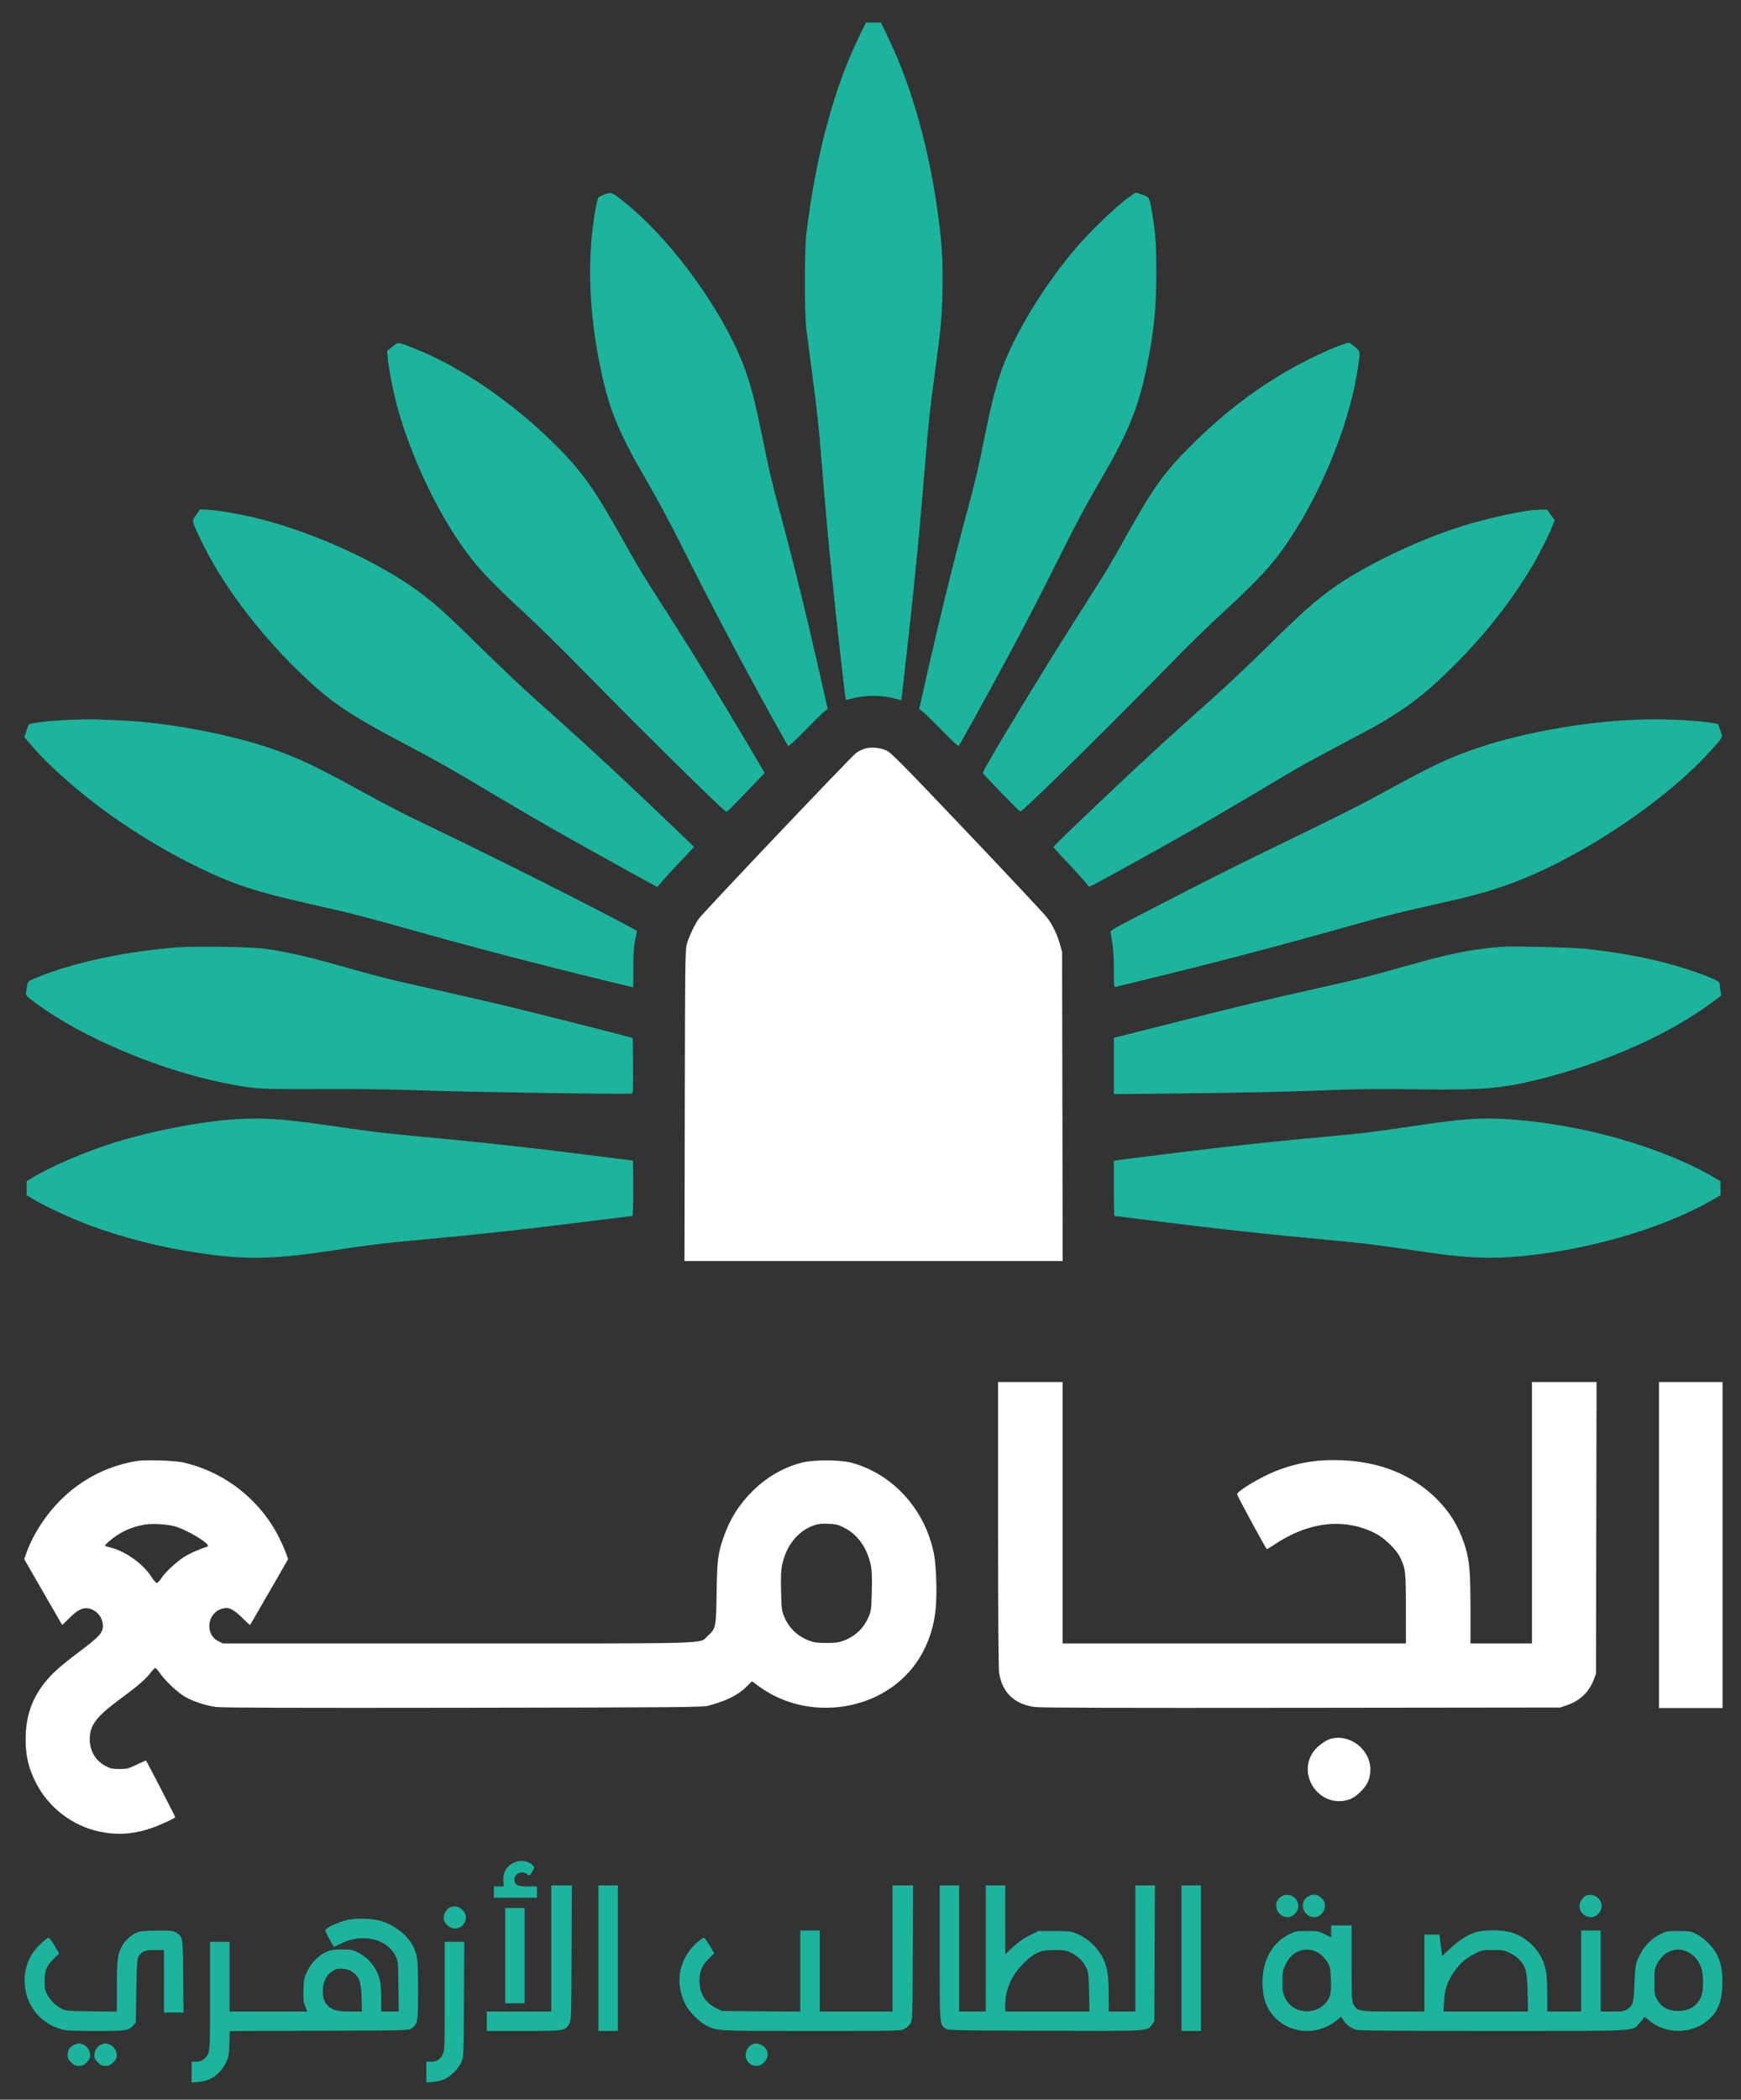<svg xmlns="http://www.w3.org/2000/svg" width="1699" height="2048" viewBox="0 0 1699 2048" version="1.1"><rect x="0" y="0" width="1699" height="2048" fill="#333333" stroke="none"/><path d="M 843.293 730.388 C 840.979 731.145, 837.356 733.054, 835.241 734.632 C 830.416 738.230, 686.716 889.544, 682.127 895.859 C 678.008 901.525, 672.806 912.430, 670.373 920.500 C 668.668 926.155, 668.547 935.230, 668.257 1078.250 L 667.950 1230 852.509 1230 L 1037.068 1230 1036.767 1079.250 L 1036.466 928.500 1034.251 920.658 C 1031.512 910.967, 1027.268 902.233, 1021.730 894.893 C 1019.404 891.809, 984.505 854.563, 944.178 812.124 C 883.823 748.607, 869.940 734.496, 865.678 732.332 C 859.441 729.166, 849.636 728.315, 843.293 730.388 M 974.008 1486.750 C 974.013 1578.377, 974.370 1627.708, 975.060 1632 C 978.102 1650.921, 989.911 1662.226, 1009.500 1664.971 C 1015.282 1665.781, 1087.493 1666.009, 1270 1665.796 L 1522.500 1665.500 1529.047 1663.273 C 1541.811 1658.930, 1550.710 1650.468, 1555.309 1638.299 L 1557.500 1632.500 1557.770 1490.250 L 1558.040 1348 1526.520 1348 L 1495 1348 1495 1475.500 L 1495 1603 1465 1603 L 1435 1603 1435 1569.378 C 1435 1531.798, 1433.950 1520.738, 1428.964 1505.777 C 1423.136 1488.294, 1414.786 1474.783, 1401.827 1461.871 C 1378.481 1438.610, 1346.859 1425.762, 1309.376 1424.308 C 1285.529 1423.383, 1266.244 1426.545, 1244.947 1434.872 C 1230.238 1440.623, 1206.672 1454.803, 1207.272 1457.543 C 1207.790 1459.911, 1235.510 1511, 1236.276 1511 C 1236.735 1511, 1239.673 1509.261, 1242.805 1507.137 C 1276.765 1484.099, 1312.030 1480.092, 1342.500 1495.808 C 1351.399 1500.398, 1362.605 1511.340, 1366.386 1519.131 C 1371.667 1530.015, 1371.975 1532.769, 1371.988 1569.250 L 1372 1603 1204.500 1603 L 1037 1603 1037 1475.500 L 1037 1348 1005.500 1348 L 974 1348 974.008 1486.750 M 1619 1507 L 1619 1666 1650 1666 L 1681 1666 1681 1507 L 1681 1348 1650 1348 L 1619 1348 1619 1507 M 133.863 1425.010 C 95.578 1431.054, 62.358 1452.783, 40.315 1486.200 C 33.910 1495.909, 28.787 1506.027, 25.426 1515.603 L 23.635 1520.706 41.949 1552.603 C 52.021 1570.146, 60.413 1584.672, 60.596 1584.881 C 60.780 1585.091, 63.812 1582.279, 67.336 1578.632 C 75.525 1570.156, 81.085 1567.489, 87.300 1569.054 C 94.818 1570.947, 100.231 1577.769, 100.408 1585.573 C 100.564 1592.450, 96.875 1596.526, 77.272 1611.139 C 67.497 1618.425, 56.102 1627.787, 51.950 1631.943 C 33.357 1650.551, 25 1670.570, 25 1696.500 C 25 1712.959, 27.896 1724.981, 35.349 1739.466 C 47.584 1763.244, 70.842 1780.998, 96.956 1786.491 C 114.280 1790.135, 129.648 1789.184, 146.901 1783.401 C 155.834 1780.406, 171 1773.463, 171 1772.367 C 171 1771.745, 143.318 1718.142, 142.524 1717.227 C 142.394 1717.077, 138.285 1718.877, 133.394 1721.227 C 125.174 1725.176, 123.894 1725.498, 116.500 1725.471 C 109.820 1725.447, 107.660 1725.003, 103.410 1722.785 C 93.296 1717.506, 87.634 1708.089, 87.585 1696.464 C 87.528 1682.811, 93.845 1674.480, 117.500 1657.016 C 134.557 1644.423, 142.416 1637.635, 146.936 1631.593 C 148.826 1629.067, 150.888 1627, 151.520 1627 C 152.151 1627, 154.362 1629.460, 156.433 1632.467 C 161.300 1639.534, 173.071 1650.581, 180.300 1654.865 C 188.080 1659.476, 200.813 1663.674, 211 1664.985 C 217.008 1665.758, 287.669 1665.980, 452 1665.741 C 664.158 1665.434, 685.069 1665.260, 691 1663.753 C 707.919 1659.454, 720.240 1653.392, 728.292 1645.403 L 733.797 1639.942 741.594 1645.536 C 787.693 1678.610, 855.636 1670.139, 890.314 1626.994 C 903.097 1611.090, 910.963 1591.152, 913.124 1569.181 C 914.539 1554.790, 913.708 1527.577, 911.506 1516.186 C 903.112 1472.767, 871.844 1437.971, 831.146 1426.759 C 820.037 1423.698, 792.963 1423.698, 781.854 1426.759 C 763.536 1431.805, 747.567 1441.172, 733.914 1454.880 C 720.889 1467.956, 712.398 1481.513, 706.165 1499.186 C 700.657 1514.803, 699.789 1521.701, 699.327 1553.500 C 698.839 1587.192, 698.574 1588.501, 690.831 1595.462 C 681.703 1603.669, 703.380 1603, 446.634 1603 L 217.631 1603 213.353 1600.929 C 199.520 1594.232, 202.011 1573.036, 217.111 1568.970 C 223.181 1567.336, 227.138 1569.155, 236.073 1577.692 L 243.865 1585.136 245.327 1582.818 C 246.131 1581.543, 254.526 1567.055, 263.982 1550.623 L 281.175 1520.745 278.957 1514.623 C 277.737 1511.255, 274.949 1504.900, 272.762 1500.500 C 254.081 1462.925, 219.208 1435.515, 178.500 1426.411 C 170.279 1424.573, 142.213 1423.692, 133.863 1425.010 M 141.536 1487.054 C 128.982 1489.006, 117.566 1494.119, 108.017 1502.066 C 104.629 1504.885, 102.071 1507.404, 102.332 1507.665 C 102.593 1507.926, 105.437 1508.823, 108.653 1509.658 C 123.107 1513.413, 140.072 1525.787, 148 1538.355 C 149.925 1541.407, 152.175 1543.925, 153 1543.950 C 153.825 1543.976, 155.770 1541.987, 157.322 1539.530 C 161.154 1533.465, 173.309 1522.322, 181.084 1517.748 C 186.512 1514.555, 195.216 1510.796, 202.344 1508.567 C 207.318 1507.012, 182.490 1491.776, 169.736 1488.557 C 162.036 1486.613, 148.880 1485.912, 141.536 1487.054 M 794.214 1487.833 C 778.707 1493.360, 767.590 1507.040, 763.423 1525.722 C 762.154 1531.408, 761.899 1536.938, 762.222 1551.722 C 762.583 1568.276, 762.896 1571.151, 764.867 1576 C 769.590 1587.617, 777.883 1595.767, 789.500 1600.207 C 794.440 1602.095, 797.442 1602.500, 806.500 1602.500 C 815.558 1602.500, 818.560 1602.095, 823.500 1600.207 C 835.117 1595.767, 843.410 1587.617, 848.133 1576 C 850.104 1571.151, 850.417 1568.276, 850.778 1551.722 C 851.106 1536.726, 850.853 1531.438, 849.525 1525.468 C 845.916 1509.248, 836.413 1496.283, 823.457 1489.904 C 817.744 1487.092, 815.480 1486.556, 808.127 1486.277 C 801.572 1486.028, 798.231 1486.402, 794.214 1487.833 M 1298.365 1696.089 C 1293.520 1697.493, 1285.912 1703.044, 1282.292 1707.816 C 1264.857 1730.798, 1287.549 1763.669, 1315.283 1755.606 C 1319.488 1754.384, 1322.425 1752.575, 1326.833 1748.494 C 1334.357 1741.528, 1337.281 1735.184, 1337.289 1725.811 C 1337.304 1706.260, 1316.936 1690.707, 1298.365 1696.089" stroke="none" fill="#fff" fill-rule="evenodd"/><path d="M 838.599 35.250 C 813.870 85.593, 796.065 152.058, 786.829 228.500 C 785.038 243.327, 785.018 305.610, 786.801 320 C 787.516 325.775, 789.855 343.775, 791.999 360 C 797.580 402.236, 798.650 412.177, 802.011 453 C 807.067 514.402, 808.923 534.186, 815.567 597.500 C 818.260 623.152, 825.055 682.387, 825.338 682.671 C 825.432 682.765, 829.107 681.937, 833.504 680.830 C 844.584 678.042, 860.688 678.076, 871.415 680.911 C 875.769 682.061, 879.418 682.890, 879.525 682.751 C 879.631 682.613, 880.253 677.775, 880.907 672 C 892.221 572.023, 896.408 530.007, 903.028 450 C 906.371 409.608, 907.485 399.279, 912.522 361.984 C 918.304 319.175, 919.107 310.453, 919.701 283.977 C 920.306 257.039, 919.418 240.375, 915.936 213.363 C 907.399 147.139, 890.150 85.173, 866.772 36.750 L 859.651 22 852.379 22 L 845.107 22 838.599 35.250 M 589.264 189.890 C 586.933 190.816, 584.604 192.007, 584.086 192.536 C 582.537 194.123, 579.083 214.140, 577.491 230.759 C 573.874 268.512, 576.478 311.245, 585.002 354 C 593.849 398.384, 602.484 419.791, 631.991 470.500 C 640.311 484.800, 654.126 510.450, 662.689 527.500 C 694.241 590.324, 721.421 641.953, 753.240 699.500 C 761.451 714.350, 768.597 726.944, 769.122 727.488 C 769.739 728.127, 775.621 722.797, 785.788 712.385 C 794.429 703.535, 802.917 695.215, 804.648 693.897 L 807.797 691.500 805.312 680.500 C 789.143 608.911, 776.816 558.253, 762.973 506.500 C 751.975 465.387, 751.686 464.163, 743.533 424.237 C 736.753 391.035, 731.572 371.507, 725.378 355.804 C 702.171 296.972, 650.052 227.334, 602.909 192.170 C 596.789 187.605, 595.541 187.397, 589.264 189.890 M 1097.997 195.110 C 1086.289 204.159, 1063.496 226.285, 1051.241 240.500 C 1021.795 274.653, 994.640 317.902, 980.291 353.500 C 973.415 370.558, 968.525 388.674, 961.467 423.237 C 953.406 462.714, 952.650 465.948, 943.941 498.260 C 930.050 549.796, 916.284 605.886, 902.461 667.265 L 897.003 691.500 900.751 694.409 C 902.813 696.010, 911.353 704.335, 919.728 712.909 C 932.142 725.618, 935.149 728.223, 935.997 727 C 937.681 724.571, 963.635 677.554, 978.226 650.500 C 1000.339 609.498, 1011.747 587.547, 1031.907 547.212 C 1051.946 507.118, 1058.727 494.455, 1076.429 464.070 C 1100.939 422, 1110.938 397.206, 1118.898 358.768 C 1125.977 324.583, 1128.453 300.406, 1128.448 265.500 C 1128.444 239.105, 1127.528 226.111, 1124.393 208 C 1121.702 192.451, 1121.675 192.396, 1115.441 190.064 C 1112.407 188.929, 1109.311 188, 1108.561 188 C 1107.810 188, 1103.057 191.199, 1097.997 195.110 M 382.998 338.096 L 377.747 342.247 378.416 349.873 C 379.292 359.849, 384.254 384.631, 388.153 398.500 C 402.963 451.191, 431.532 509.159, 460.848 546 C 471.248 559.071, 486.560 574.633, 512.532 598.528 C 524.650 609.677, 552.100 636.730, 573.532 658.646 C 625.816 712.109, 707.017 792, 709.073 792 C 709.447 792, 717.924 783.456, 727.909 773.013 L 746.065 754.026 744.388 750.763 C 743.466 748.968, 730.030 726.350, 714.530 700.500 C 686.439 653.650, 670.754 628.326, 645.163 588.500 C 626.846 559.995, 623.117 553.778, 605.275 522 C 579.519 476.127, 567.381 459.231, 542.057 434 C 500.253 392.350, 449.412 357.631, 404 339.723 C 387.558 333.239, 389 333.351, 382.998 338.096 M 1306 337.530 C 1300.775 339.416, 1288.400 344.979, 1278.500 349.893 C 1236.424 370.775, 1199.089 397.944, 1162.936 433.991 C 1135.943 460.904, 1125.951 474.779, 1099.358 522.281 C 1082.595 552.225, 1079.020 558.201, 1062.137 584.500 C 1021.578 647.682, 958.360 751.726, 959.180 753.948 C 959.865 755.804, 994.569 791.500, 995.688 791.500 C 998.419 791.500, 1082.936 708.255, 1150.013 639.500 C 1161.281 627.950, 1181.300 608.559, 1194.500 596.409 C 1230.221 563.529, 1243.441 548.913, 1259.344 524.716 C 1292.352 474.493, 1318.038 409.220, 1325.540 356.500 C 1327.575 342.205, 1327.675 342.707, 1321.869 338.085 C 1319.048 335.838, 1316.460 334.022, 1316.119 334.050 C 1315.779 334.077, 1311.225 335.643, 1306 337.530 M 191.524 501.967 C 186.983 508.153, 186.875 507.521, 195.621 525.925 C 215.843 568.479, 250.929 615.607, 291.869 655.206 C 323.815 686.105, 339.890 696.822, 407 731.959 C 419.925 738.726, 443.100 751.789, 458.500 760.987 C 491.513 780.705, 522.778 799.047, 539.500 808.509 C 570.728 826.179, 591.595 837.846, 615.468 850.983 L 641.436 865.272 645.949 859.886 C 648.432 856.924, 654.746 849.999, 659.981 844.498 C 665.217 838.998, 671.263 832.601, 673.418 830.285 L 677.335 826.072 661.918 811.256 C 609.571 760.951, 571.933 726.086, 523.500 683.035 C 510.850 671.791, 486.549 648.842, 469.497 632.038 C 436.330 599.351, 423.642 587.943, 407 575.846 C 368.075 547.550, 305.948 519.361, 253.146 506.039 C 236.758 501.904, 215.103 498.029, 204.437 497.323 L 195.374 496.723 191.524 501.967 M 1494.500 497.683 C 1474.464 500.245, 1442.573 507.834, 1419.500 515.528 C 1377.771 529.445, 1328.887 553.447, 1299.832 574.283 C 1283.280 586.153, 1269.331 598.615, 1238 629.521 C 1220.675 646.611, 1196.150 669.782, 1183.500 681.013 C 1142.642 717.287, 1121.755 736.421, 1081.502 774.454 C 1046.404 807.615, 1028 825.405, 1028 826.171 C 1028 826.589, 1034.326 833.584, 1042.057 841.715 C 1049.789 849.847, 1057.552 858.399, 1059.307 860.719 C 1061.063 863.040, 1062.780 864.952, 1063.123 864.969 C 1063.766 865.001, 1097.610 846.508, 1127.500 829.793 C 1170.270 805.874, 1193.893 792.195, 1242 763.492 C 1270.920 746.236, 1279.601 741.432, 1326 717.004 C 1367.064 695.385, 1388.118 680.002, 1419.011 649.045 C 1449.358 618.637, 1473.096 588.678, 1493.528 555 C 1500.901 542.847, 1510.840 523.525, 1514.427 514.372 L 1517.220 507.243 1513.397 502.122 L 1509.573 497 1503.537 497.150 C 1500.216 497.232, 1496.150 497.472, 1494.500 497.683 M 68 702.114 C 48.189 702.927, 29.114 705.197, 28.084 706.863 C 27.737 707.425, 26.609 710.370, 25.576 713.408 L 23.698 718.931 28.599 724.674 C 37.704 735.341, 44.453 742.285, 56.668 753.548 C 94.164 788.125, 141.614 820.367, 190.500 844.486 C 227.550 862.765, 248.286 869.564, 308 883.011 C 345.310 891.413, 350.545 892.774, 419 911.863 C 476.507 927.900, 548.454 946.416, 615.750 962.500 L 618 963.038 618.017 944.269 C 618.029 930.193, 618.483 923.304, 619.829 916.717 L 621.625 907.933 614.563 904.072 C 583.799 887.254, 478.876 834.484, 427.500 809.990 C 393.416 793.741, 381.286 787.500, 342.820 766.421 C 307.697 747.174, 288.861 738.416, 264.740 730.116 C 222.121 715.452, 159.295 703.968, 113.500 702.471 C 104.700 702.184, 95.025 701.815, 92 701.651 C 88.975 701.487, 78.175 701.696, 68 702.114 M 1605.500 701.717 C 1552.458 702.868, 1488.366 713.774, 1442 729.539 C 1414.438 738.910, 1398.633 746.327, 1353 771.307 C 1325.765 786.215, 1308.689 794.778, 1236 829.976 C 1215.375 839.963, 1178.025 858.660, 1153 871.525 C 1085.240 906.358, 1083.473 907.314, 1083.719 909 C 1083.839 909.825, 1084.626 914.496, 1085.469 919.381 C 1086.446 925.047, 1087 934.574, 1087 945.698 C 1087 961.837, 1087.130 963.096, 1088.750 962.613 C 1089.713 962.326, 1102.875 959.101, 1118 955.447 C 1180.320 940.391, 1244.605 923.542, 1310.500 904.994 C 1352.514 893.169, 1360.347 891.180, 1401 882.025 C 1436.873 873.947, 1448.532 870.814, 1469 863.754 C 1535.839 840.698, 1622.240 784.135, 1668.728 733 C 1681.996 718.406, 1681.435 719.567, 1678.767 712.242 L 1676.539 706.125 1670.520 705.106 C 1656.618 702.753, 1627.563 701.238, 1605.500 701.717 M 173.500 924.045 C 123.085 927.763, 70.208 939.113, 35.383 953.691 C 26.242 957.517, 27.177 956.201, 25.412 967.729 C 24.935 970.840, 25.313 971.253, 35.679 978.950 C 79.260 1011.307, 154.263 1043.192, 216.797 1055.945 C 247.762 1062.260, 251.830 1062.524, 313.925 1062.260 C 350.147 1062.106, 384.163 1062.550, 408.925 1063.500 C 451.273 1065.126, 614.022 1067.589, 616.490 1066.642 C 617.836 1066.126, 617.999 1062.649, 617.766 1039.319 L 617.500 1012.587 613 1011.253 C 605.292 1008.969, 515.710 986.359, 491 980.462 C 478.075 977.377, 447.476 970.369, 423.002 964.889 C 377.115 954.614, 371.927 953.305, 326.776 940.602 C 298.812 932.735, 278.341 928.159, 259 925.453 C 245.369 923.545, 192.152 922.669, 173.500 924.045 M 1464 923.608 C 1432.965 926.355, 1415.359 929.987, 1367.500 943.517 C 1335.281 952.626, 1324.554 955.326, 1290.500 962.900 C 1237.431 974.702, 1205.677 982.274, 1149 996.641 C 1117.375 1004.658, 1090.487 1011.445, 1089.250 1011.725 L 1087 1012.233 1087 1039.719 L 1087 1067.204 1149.750 1066.560 C 1214.284 1065.898, 1262.636 1064.788, 1309 1062.904 C 1325.378 1062.238, 1353.643 1062.089, 1383 1062.513 C 1444.473 1063.401, 1464.985 1061.797, 1499.242 1053.421 C 1565.883 1037.126, 1629.293 1008.952, 1672.576 976.405 L 1679.652 971.085 1678.899 965.792 C 1678.485 962.882, 1678.113 959.768, 1678.073 958.874 C 1677.943 955.975, 1651.602 946.163, 1625 939.103 C 1603.039 933.275, 1575.601 928.467, 1547 925.435 C 1533.270 923.980, 1474.435 922.685, 1464 923.608 M 224.500 1092.093 C 190.527 1094.858, 147.091 1103.472, 111.500 1114.505 C 84.313 1122.933, 49.805 1137.684, 32.060 1148.464 L 26 1152.145 26 1159.028 L 26 1165.912 33.250 1170.147 C 45.529 1177.320, 69.713 1188.498, 86.500 1194.760 C 121.168 1207.691, 157.708 1216.914, 196.212 1222.453 C 241.354 1228.946, 267.756 1228.358, 325.500 1219.570 C 358.186 1214.596, 376.215 1212.353, 402.500 1209.990 C 462.386 1204.607, 510.250 1199.392, 576.978 1190.978 C 598.691 1188.240, 616.803 1186, 617.228 1186 C 617.653 1186, 618 1173.850, 618 1159 C 618 1144.150, 617.771 1132, 617.490 1132 C 617.210 1132, 602.922 1130.206, 585.740 1128.013 C 519.419 1119.550, 473.997 1114.546, 404 1107.991 C 370.615 1104.865, 364.469 1104.104, 316.500 1097.152 C 274.328 1091.041, 252.317 1089.830, 224.500 1092.093 M 1433.500 1091.655 C 1419.147 1092.800, 1403.859 1094.694, 1378 1098.532 C 1339.881 1104.190, 1329.363 1105.492, 1301.500 1108.004 C 1266.471 1111.162, 1221.389 1115.735, 1192.500 1119.060 C 1166.005 1122.111, 1097.550 1130.590, 1090.750 1131.663 L 1087 1132.256 1087 1159.128 C 1087 1173.908, 1087.242 1186, 1087.538 1186 C 1087.834 1186, 1103.921 1188.002, 1123.288 1190.449 C 1189.870 1198.861, 1232.742 1203.550, 1301.500 1209.938 C 1332.505 1212.818, 1341.386 1213.944, 1392.500 1221.474 C 1425.342 1226.312, 1448.823 1227.710, 1472.254 1226.224 C 1540.896 1221.870, 1619.456 1199.924, 1670.058 1170.967 L 1679 1165.850 1679 1159.020 L 1679 1152.190 1671.214 1147.625 C 1637.731 1127.996, 1586.052 1109.840, 1536 1100.123 C 1497.725 1092.692, 1459.794 1089.559, 1433.500 1091.655 M 502.030 1816.583 C 494.447 1819.872, 490.538 1826.417, 491.223 1834.675 L 491.665 1840 486.832 1840 L 482 1840 482 1845.500 L 482 1851 503 1851 L 524 1851 524 1845.500 L 524 1840 515 1840 C 504.828 1840, 502 1838.493, 502 1833.073 C 502 1826.997, 510.202 1824.158, 515.059 1828.553 C 516.604 1829.952, 516.965 1829.716, 519.291 1825.791 C 521.681 1821.758, 521.734 1821.387, 520.167 1819.612 C 516.256 1815.183, 508.316 1813.857, 502.030 1816.583 M 538 1900.500 L 538 1962 506.500 1962 L 475 1962 475 1971.500 L 475 1981 510.750 1980.998 C 550.756 1980.997, 551.464 1980.886, 555.466 1974 C 557.447 1970.591, 557.507 1968.784, 557.784 1904.750 L 558.068 1839 548.034 1839 L 538 1839 538 1900.500 M 584 1910 L 584 1981 593.500 1981 L 603 1981 603 1910 L 603 1839 593.500 1839 L 584 1839 584 1910 M 871 1900.500 L 871 1962 835.500 1962 L 800 1962 800 1922.500 L 800 1883 790.500 1883 L 781 1883 781 1922.545 L 781 1962.089 742.750 1961.795 L 704.500 1961.500 698.818 1958.710 C 688.115 1953.454, 682.615 1944.409, 682.574 1932 C 682.544 1922.710, 685.206 1916.620, 692.251 1909.858 L 697.088 1905.215 692.469 1897.608 C 689.929 1893.423, 687.501 1890, 687.075 1890 C 685.233 1890, 677.751 1896.372, 673.894 1901.225 C 661.586 1916.712, 659.689 1936.662, 668.782 1954.974 C 672.141 1961.740, 681.808 1971.635, 688.575 1975.235 C 699.630 1981.115, 697.561 1981, 791.894 1981 C 876.015 1981, 878.480 1980.946, 882.456 1979.021 C 884.704 1977.933, 887.434 1975.570, 888.522 1973.771 C 890.431 1970.613, 890.510 1968.220, 890.784 1904.750 L 891.068 1839 881.034 1839 L 871 1839 871 1900.500 M 917 1904.599 C 917 1976.379, 916.863 1974.636, 922.836 1978.691 C 925.352 1980.399, 930.728 1980.516, 1019.500 1980.780 C 1123.682 1981.089, 1119.485 1981.334, 1124.237 1974.672 L 1126.500 1971.500 1126.777 1905.250 L 1127.055 1839 1117.527 1839 L 1108 1839 1108 1900.500 L 1108 1962 1095 1962 L 1082 1962 1081.980 1946.750 C 1081.957 1929.217, 1081.072 1921.832, 1078.027 1913.757 C 1073.575 1901.950, 1062.394 1890.722, 1050.192 1885.807 C 1045.110 1883.760, 1042.831 1883.514, 1028.925 1883.507 L 1013.349 1883.500 1004.780 1887.746 C 998.858 1890.681, 993.861 1894.187, 988.605 1899.095 L 981 1906.198 981 1872.599 L 981 1839 971.500 1839 L 962 1839 962 1900.500 L 962 1962 949 1962 L 936 1962 936 1900.500 L 936 1839 926.500 1839 L 917 1839 917 1904.599 M 1153 1910 L 1153 1981 1162.500 1981 L 1172 1981 1172 1910 L 1172 1839 1162.500 1839 L 1153 1839 1153 1910 M 1250.353 1849.870 C 1241.116 1855.668, 1245.738 1869.984, 1256.850 1869.996 C 1261.921 1870.002, 1267 1864.557, 1267 1859.116 C 1267 1850.592, 1257.558 1845.348, 1250.353 1849.870 M 1276.353 1849.926 C 1267.085 1855.578, 1271.748 1869.984, 1282.850 1869.996 C 1287.977 1870.002, 1293 1864.561, 1293 1859 C 1293 1855.557, 1292.387 1854.187, 1289.600 1851.400 C 1285.604 1847.404, 1281.279 1846.923, 1276.353 1849.926 M 1546.881 1849.449 C 1545.441 1850.261, 1543.477 1852.582, 1542.516 1854.607 C 1539.044 1861.924, 1544.458 1869.987, 1552.850 1869.996 C 1557.921 1870.002, 1563 1864.557, 1563 1859.116 C 1563 1851.031, 1553.828 1845.530, 1546.881 1849.449 M 439.315 1860.452 C 435.646 1862.061, 433 1866.502, 433 1871.050 C 433 1875.811, 438.568 1881, 443.677 1881 C 448.258 1881, 451.415 1879.032, 453.594 1874.818 C 458.001 1866.295, 448.283 1856.517, 439.315 1860.452 M 493 1907.500 L 493 1954 502.500 1954 L 512 1954 512 1907.500 L 512 1861 502.500 1861 L 493 1861 493 1907.500 M 340.254 1872.426 C 333.386 1873.736, 322.712 1878.072, 318.628 1881.212 C 316.833 1882.593, 316.931 1882.973, 321.049 1890.576 C 323.410 1894.934, 325.456 1898.654, 325.596 1898.842 C 325.736 1899.030, 329.146 1897.555, 333.175 1895.564 C 353.479 1885.531, 377.067 1890.827, 385.799 1907.380 C 388.493 1912.486, 388.501 1912.567, 388.813 1937.250 L 389.127 1962 380.563 1962 L 372 1962 372 1950.136 C 372 1943.612, 371.544 1935.849, 370.986 1932.886 C 368.709 1920.790, 360.331 1909.765, 349.301 1904.348 C 344.098 1901.794, 342.468 1901.500, 333.500 1901.500 C 324.837 1901.500, 322.764 1901.845, 317.998 1904.081 C 310.701 1907.505, 303.843 1914.543, 299.797 1922.761 C 296.781 1928.887, 296.471 1930.398, 296.154 1940.479 C 295.866 1949.652, 296.144 1952.380, 297.808 1956.750 L 299.808 1962 261.904 1962 L 224 1962 224 1928 L 224 1894 214.500 1894 L 205 1894 205 1946.532 C 205 2004.060, 205.080 2003.231, 199.059 2008.297 C 196.628 2010.343, 194.771 2011, 191.423 2011 L 187 2011 187 2021.137 L 187 2031.274 193.505 2030.752 C 205.780 2029.766, 215.373 2022.878, 220.845 2011.120 C 223.117 2006.238, 223.510 2003.894, 223.833 1993.271 L 224.204 1981.042 311.529 1980.771 C 398.064 1980.502, 398.880 1980.481, 401.677 1978.429 C 407.706 1974.006, 407.997 1972.303, 407.998 1941.460 C 408 1910.939, 407.387 1906.157, 402.270 1896.756 C 396.776 1886.660, 383.597 1876.871, 370.869 1873.430 C 362.911 1871.279, 348.712 1870.814, 340.254 1872.426 M 1299 1883.830 L 1299 1889.659 1292.790 1886.580 C 1286.983 1883.700, 1285.860 1883.500, 1275.524 1883.500 C 1265.089 1883.500, 1264.100 1883.681, 1257.909 1886.727 C 1238.454 1896.296, 1228.696 1919.255, 1232.976 1945.387 C 1238.381 1978.396, 1278.004 1992.265, 1304.612 1970.462 L 1308.724 1967.092 1311.112 1970.764 C 1313.896 1975.045, 1318.770 1978.564, 1323.882 1979.984 C 1326.219 1980.633, 1373.189 1980.991, 1456.568 1980.994 C 1601.727 1981.001, 1592.547 1981.470, 1599.732 1973.675 C 1601.923 1971.298, 1603.932 1968.711, 1604.197 1967.927 C 1604.551 1966.879, 1605.772 1967.484, 1608.795 1970.207 C 1623.812 1983.733, 1649.083 1984.487, 1665.027 1971.885 C 1675.837 1963.339, 1680.042 1954.084, 1680.768 1937.232 C 1681.341 1923.915, 1680.051 1916.073, 1675.817 1907.152 C 1672.043 1899.200, 1663.497 1890.522, 1655.480 1886.500 C 1649.873 1883.687, 1648.782 1883.500, 1638 1883.500 C 1627.465 1883.500, 1626.028 1883.732, 1620.876 1886.263 C 1610.339 1891.440, 1602.438 1900.310, 1597.755 1912.219 C 1596.063 1916.521, 1595.566 1920.652, 1595.070 1934.500 C 1594.394 1953.361, 1593.676 1955.961, 1588.102 1959.713 C 1585.058 1961.762, 1583.523 1962, 1573.352 1962 L 1562 1962 1562 1922.500 L 1562 1883 1552.500 1883 L 1543 1883 1543 1922.500 L 1543 1962 1526.500 1962 L 1510 1962 1509.983 1945.250 C 1509.972 1934.739, 1509.442 1926.030, 1508.560 1921.869 C 1504.955 1904.861, 1493.189 1891.450, 1476.584 1885.423 C 1467.526 1882.135, 1448.057 1881.908, 1439.293 1884.988 C 1430.901 1887.938, 1423.640 1892.641, 1415.004 1900.719 L 1407.288 1907.937 1405.996 1897.469 L 1404.705 1887 1397.352 1887 L 1390 1887 1390 1924.500 L 1390 1962 1359.734 1962 C 1325.848 1962, 1324.481 1961.752, 1320.827 1954.938 C 1319.152 1951.816, 1319 1948.463, 1319 1914.766 L 1319 1878 1309 1878 L 1299 1878 1299 1883.830 M 134.385 1884.617 C 128.997 1886.528, 122.643 1892.047, 119.338 1897.687 C 114.815 1905.405, 114.033 1911.302, 114.016 1937.827 L 114 1962.154 89.250 1961.827 C 65.513 1961.513, 64.316 1961.403, 60 1959.142 C 53.856 1955.923, 49.326 1951.453, 46.175 1945.500 C 43.913 1941.227, 43.528 1939.264, 43.526 1932 C 43.524 1921.823, 45.593 1917.003, 52.975 1909.986 L 57.724 1905.472 53.226 1897.736 C 50.752 1893.481, 48.131 1890, 47.401 1890 C 46.670 1890, 43.202 1892.686, 39.693 1895.969 C 29.196 1905.788, 24.034 1917.670, 24.012 1932.068 C 23.977 1954.573, 38.860 1973.821, 60.693 1979.508 C 65.093 1980.654, 72.750 1981, 93.742 1981 C 123.299 1981, 125.236 1980.709, 130 1975.551 L 132.500 1972.844 133.008 1942.172 C 133.451 1915.416, 133.740 1911.087, 135.275 1908.267 C 137.914 1903.415, 141.568 1902, 151.450 1902 L 160 1902 160 1932.500 L 160 1963 169.548 1963 L 179.095 1963 178.798 1927.704 C 178.468 1888.591, 178.559 1889.141, 171.696 1884.956 C 168.886 1883.243, 166.690 1883.017, 153.500 1883.083 C 143.069 1883.135, 137.247 1883.602, 134.385 1884.617 M 434 1947.040 C 434 1997.582, 433.909 2000.259, 432.058 2003.887 C 429.500 2008.900, 426.098 2011, 420.535 2011 L 416 2011 416 2021.137 L 416 2031.274 422.250 2030.772 C 425.688 2030.496, 430.847 2029.261, 433.714 2028.028 C 439.893 2025.369, 447.199 2017.974, 450.321 2011.217 C 452.466 2006.573, 452.504 2005.634, 452.782 1950.250 L 453.064 1894 443.532 1894 L 434 1894 434 1947.040 M 1269.954 1902.363 C 1263.104 1904.208, 1258.466 1908.308, 1254.795 1915.766 C 1251.795 1921.859, 1251.573 1923.026, 1251.538 1932.902 C 1251.504 1942.493, 1251.762 1944.035, 1254.263 1949.125 C 1261.541 1963.946, 1282.612 1966.318, 1293.800 1953.575 C 1298.308 1948.440, 1299.287 1944.019, 1298.818 1930.902 C 1298.491 1921.755, 1297.990 1918.698, 1296.285 1915.447 C 1290.705 1904.805, 1280.226 1899.597, 1269.954 1902.363 M 1634 1901.976 C 1626.613 1903.383, 1621.120 1907.877, 1616.860 1916 C 1614.746 1920.031, 1614.500 1921.802, 1614.500 1933 C 1614.500 1943.287, 1614.831 1946.120, 1616.367 1949 C 1620.986 1957.659, 1627.235 1961.336, 1637.500 1961.433 C 1648.969 1961.543, 1657.003 1956.256, 1660.573 1946.252 C 1662.405 1941.118, 1662.350 1926.541, 1660.474 1920.226 C 1656.795 1907.834, 1645.201 1899.842, 1634 1901.976 M 1017 1902.935 C 1010.972 1904.775, 1005.011 1908.781, 998.459 1915.394 C 987.152 1926.806, 981 1940.836, 981 1955.210 L 981 1962 1022.108 1962 L 1063.216 1962 1062.818 1943.250 C 1062.472 1926.974, 1062.147 1923.899, 1060.354 1919.949 C 1057.269 1913.152, 1052.229 1908.023, 1045.509 1904.844 C 1040.095 1902.283, 1038.510 1902.010, 1029.500 1902.087 C 1024 1902.134, 1018.375 1902.515, 1017 1902.935 M 1439.384 1905.475 C 1430.289 1910.066, 1424.129 1915.533, 1418.484 1924.025 C 1412.079 1933.658, 1409.838 1940.497, 1409.234 1952.250 L 1408.733 1962 1449.962 1962 L 1491.191 1962 1490.758 1943.750 C 1490.272 1923.250, 1489.295 1919.041, 1483.426 1912.185 C 1481.520 1909.958, 1477.198 1906.756, 1473.821 1905.068 C 1468.115 1902.217, 1466.922 1902, 1456.975 1902 C 1446.741 1902, 1445.965 1902.153, 1439.384 1905.475 M 326.500 1921.362 C 319.324 1924.698, 315 1932.457, 315 1942 C 315 1949.348, 316.689 1953.719, 320.895 1957.258 C 325.328 1960.988, 329.856 1961.988, 342.348 1961.994 L 353.196 1962 352.846 1948.750 C 352.433 1933.097, 350.520 1927.696, 343.819 1923.261 C 339.101 1920.139, 331.034 1919.255, 326.500 1921.362 M 72.378 1994.437 C 68.179 1996.264, 66 1999.642, 66 2004.323 C 66 2007.399, 66.702 2008.902, 69.400 2011.600 C 72.187 2014.387, 73.557 2015, 77 2015 C 80.443 2015, 81.813 2014.387, 84.600 2011.600 C 87.027 2009.173, 88 2007.299, 88 2005.050 C 88 2000.386, 85.324 1996.033, 81.466 1994.421 C 77.337 1992.696, 76.374 1992.698, 72.378 1994.437 M 98.315 1994.464 C 94.648 1996.058, 92 2000.498, 92 2005.050 C 92 2007.299, 92.973 2009.173, 95.400 2011.600 C 98.187 2014.387, 99.557 2015, 103 2015 C 106.443 2015, 107.813 2014.387, 110.600 2011.600 C 113.027 2009.173, 114 2007.299, 114 2005.050 C 114 2000.386, 111.324 1996.033, 107.466 1994.421 C 103.326 1992.692, 102.379 1992.696, 98.315 1994.464 M 734.500 1993.954 C 728.962 1996.245, 726.114 2002.945, 728.377 2008.361 C 730.227 2012.788, 733.540 2015, 738.323 2015 C 741.399 2015, 742.902 2014.298, 745.600 2011.600 C 751.384 2005.816, 749.838 1997.502, 742.401 1994.394 C 738.660 1992.831, 737.387 1992.760, 734.500 1993.954" stroke="none" fill="#1cb49c" fill-rule="evenodd"/></svg>